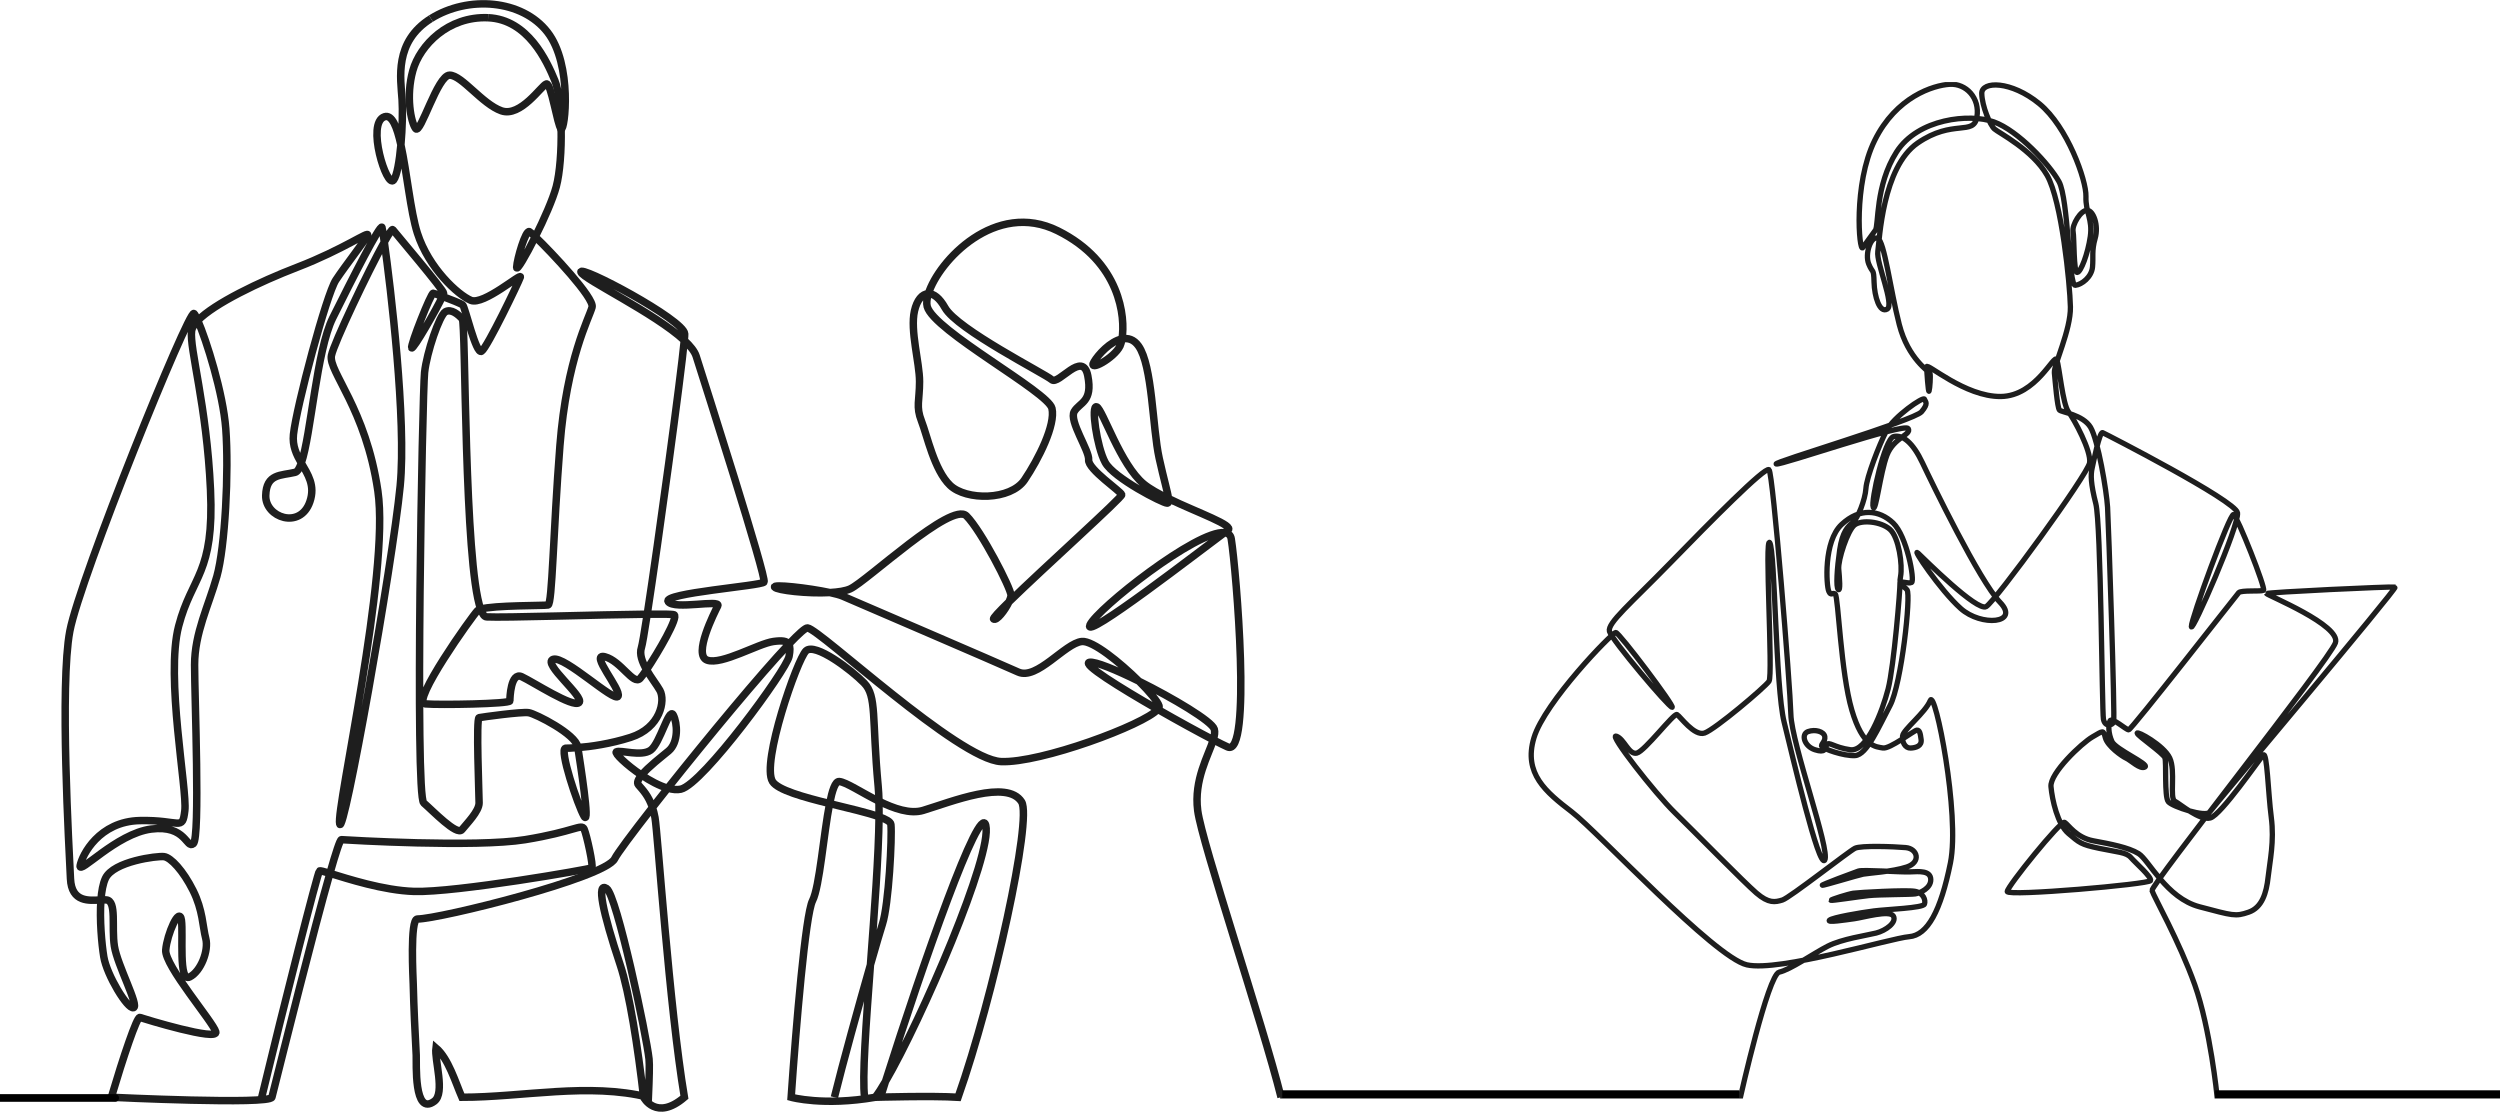 <svg xmlns="http://www.w3.org/2000/svg" width="375" height="167" viewBox="0 0 375 167" fill="none"><g clip-path="url(#clip0_361_21578)"><path d="M125.16 164.59C126.415 159.492 128.852 150.713 130.566 144.721C131.429 141.706 132.11 139.396 132.364 138.616C133.318 135.688 133.828 125.567 133.636 123.658C133.598 123.273 132.924 122.894 131.858 122.511C130.092 121.875 127.251 121.231 124.442 120.535C120.529 119.567 116.677 118.502 115.879 117.23C114.16 114.492 119.57 98.898 120.907 97.625C122.244 96.352 127.717 100.49 129.626 102.462C131.536 104.436 130.773 107.65 131.727 117.961C131.788 118.608 131.826 119.354 131.846 120.186C131.863 120.901 131.866 121.679 131.858 122.511C131.799 128.347 131.156 136.823 130.566 144.721C129.905 153.593 129.312 161.737 129.691 164.59" stroke="#1E1E1E" stroke-width="1.122" stroke-miterlimit="10"></path><path d="M131.305 164.59C123.506 165.939 118.673 164.59 118.673 164.59C119.42 153.823 120.816 137.195 121.883 135.093C122.946 132.996 123.537 125.097 124.442 120.535C124.837 118.545 125.292 117.191 125.871 117.229C126.897 117.297 129.243 118.907 131.846 120.186C134.091 121.289 136.528 122.147 138.474 121.558C142.675 120.284 151.077 116.847 153.241 120.284C154.843 122.828 149.051 149.44 143.713 164.59C139.874 164.341 131.305 164.59 131.305 164.59" stroke="#1E1E1E" stroke-width="1.122" stroke-miterlimit="10"></path><path d="M131.305 164.59C131.736 164.006 132.25 163.2 132.825 162.216C138.478 144.358 146.99 120.172 147.862 123.785C148.923 128.178 138.206 153.001 132.825 162.216C132.57 163.021 132.321 163.814 132.079 164.59" stroke="#1E1E1E" stroke-width="1.122" stroke-miterlimit="10"></path><path d="M73.212 2.66C67.229 2.405 62.986 6.775 61.925 10.595C60.864 14.414 61.628 18.317 62.349 19.294C63.071 20.269 65.617 11.274 67.442 11.274C69.267 11.274 72.321 15.602 75.207 16.62C78.092 17.639 81.232 12.801 81.953 12.589C82.675 12.377 83.608 18.826 84.16 19.336C84.164 19.34 84.168 19.343 84.172 19.346C84.228 22.547 83.985 25.939 83.439 27.992C82.941 29.866 81.585 32.929 80.295 35.518C79.823 35.064 79.501 34.78 79.408 34.739C78.835 34.484 77.562 38.812 77.498 40.085C77.464 40.761 78.838 38.441 80.295 35.518C82.733 37.857 89.174 44.709 88.813 46.069C88.382 47.692 85.009 53.771 83.99 66.819C82.972 79.867 82.844 90.623 82.208 90.751C81.633 90.866 74.143 90.773 72.096 91.365C71.879 91.427 71.722 91.498 71.642 91.578C70.814 92.406 61.586 105.39 63.75 105.581C65.914 105.772 76.48 105.581 76.48 105.136C76.48 104.69 76.607 100.743 78.261 101.507C79.916 102.271 85.963 106.218 86.855 105.39C87.745 104.563 81.254 99.471 82.972 98.897C84.69 98.325 92.201 105.454 92.71 104.435C93.219 103.417 88.318 97.879 90.737 98.516C93.155 99.152 95.001 102.844 96.02 101.762C96.217 101.553 96.561 101.082 96.982 100.456C98.739 97.842 101.831 92.523 101.112 92.214C100.898 92.123 99.353 92.104 97.084 92.127C89.934 92.199 75.588 92.678 72.978 92.533C72.651 92.515 72.359 92.1 72.096 91.365C69.606 84.38 69.87 48.427 69.351 47.851C68.778 47.214 67.696 46.26 66.804 46.769C65.914 47.278 64.004 52.879 63.686 55.871C63.367 58.862 62.222 119.297 63.559 120.443C64.895 121.589 68.524 125.408 69.287 124.453C70.051 123.499 71.865 121.684 71.865 120.443C71.865 119.203 71.388 107.746 71.865 107.649C72.342 107.554 78.261 106.732 79.312 106.904C80.362 107.077 86.377 110.132 86.663 112.042C86.668 112.074 86.673 112.107 86.679 112.144C85.818 112.214 85.179 112.232 84.849 112.232C83.799 112.232 86.663 120.825 87.618 122.448C88.557 124.044 87.003 114.284 86.679 112.144C88.563 111.991 91.508 111.592 94.588 110.609C99.075 109.177 99.839 105.072 98.979 103.544C98.541 102.765 97.656 101.638 96.982 100.456C96.335 99.319 95.883 98.13 96.211 97.148C96.338 96.766 96.655 94.906 97.084 92.127C98.758 81.286 102.142 56.474 102.642 51.056C102.688 50.557 102.71 50.223 102.703 50.079C102.608 47.978 86.759 39.576 87.141 40.818C87.458 41.847 98.218 46.949 102.642 51.056C103.552 51.901 104.194 52.703 104.422 53.42C105.759 57.621 115.051 86.741 114.606 87.314C114.16 87.887 99.33 88.968 100.221 90.242C101.112 91.515 108.177 89.859 107.668 90.878C107.159 91.896 103.913 98.261 106.077 99.025C108.241 99.789 113.715 96.543 116.006 96.224C117.322 96.042 118.029 96.132 118.32 96.628C118.536 96.996 118.523 97.586 118.361 98.453C117.979 100.489 105.44 117.611 102.13 118.375C101.561 118.506 100.882 118.436 100.152 118.227C98.901 117.872 97.499 117.111 96.235 116.269C97.238 115.044 99.268 113.493 100.284 112.646C101.812 111.373 101.621 108.445 100.985 107.236C100.348 106.026 99.011 111.501 97.611 112.519C96.211 113.537 93.092 112.455 92.456 112.774C92.117 112.943 93.949 114.742 96.235 116.269C95.732 116.885 95.488 117.418 95.765 117.738C96.425 118.499 97.287 119.381 97.867 121.127C98.015 121.572 98.144 122.072 98.248 122.64C98.648 124.842 100.389 151.037 102.661 164.59C98.413 168.222 96.541 164.59 96.541 164.59C95.694 157.175 94.431 148.935 93.029 144.726C90.355 136.706 89.464 132.25 90.991 133.269C92.519 134.287 96.975 155.291 97.356 158.856C97.444 159.676 97.384 161.747 97.259 164.59H97.255C88.31 162.349 78.41 164.59 69.286 164.589C68.292 162.308 67.273 158.793 65.392 157.188C65.159 159.012 66.807 163.951 65.145 165.189C62.034 167.509 62.495 159.439 62.434 158.285C62.244 154.732 62.074 151.176 61.986 147.619C61.969 146.924 61.472 137.852 62.604 137.852C65.915 137.852 90.801 131.678 92.201 128.813C92.587 128.025 94.809 125.04 97.867 121.127C98.587 120.206 99.354 119.235 100.153 118.227C106.188 110.627 114.117 101.049 118.321 96.628C119.8 95.072 120.819 94.155 121.13 94.188C122.944 94.379 143.758 113.951 150.154 114.237C156.054 114.502 171.667 108.704 173.664 106.402C173.832 106.207 173.904 106.038 173.864 105.9C173.68 105.256 172.453 103.785 170.839 102.179C167.979 99.332 163.907 96.062 162.28 96.224C159.734 96.479 155.533 102.08 152.732 100.808C149.932 99.535 128.291 90.242 126.382 89.414C125.991 89.245 125.312 89.062 124.483 88.884C121.265 88.192 115.793 87.572 116.198 88.078C116.568 88.541 121.093 89.073 124.483 88.884C125.747 88.813 126.854 88.643 127.527 88.332C130.01 87.186 142.739 75.156 144.967 77.384C147.195 79.612 151.65 88.268 151.65 89.287C151.65 89.53 151.534 89.885 151.35 90.28C149.839 91.758 148.911 92.75 149.041 92.852C149.477 93.191 150.762 91.537 151.35 90.28C156.487 85.252 168.361 74.596 168.263 74.202C168.136 73.693 163.171 70.383 163.298 68.983C163.425 67.582 160.307 63.127 161.135 61.727C161.962 60.326 163.935 60.326 163.171 56.38C162.407 52.434 158.779 57.844 157.761 56.953C156.742 56.061 143.567 49.41 141.753 46.164C140.926 44.683 140.038 44.036 139.255 44.054C138.32 44.072 137.533 45.032 137.17 46.642C136.502 49.601 137.934 54.375 137.934 57.239C137.934 60.103 137.361 60.963 138.22 63.159C139.08 65.354 140.13 70.51 142.517 72.801C144.904 75.093 151.587 75.093 153.688 71.974C155.788 68.855 158.365 63.731 157.792 61.249C157.22 58.767 140.034 49.601 139.08 45.973C138.951 45.483 139.017 44.821 139.255 44.054C140.776 39.146 149.321 29.988 158.652 34.612C168.084 39.286 168.832 47.61 168.297 50.84C166.537 51.202 164.726 53.203 164.094 54.28C163.139 55.903 167.149 53.706 168.008 51.893C168.117 51.665 168.22 51.305 168.297 50.84C169.19 50.657 170.07 50.896 170.777 51.893C172.878 54.853 172.867 64.145 173.875 68.728C174.558 71.835 175.158 73.831 175.275 74.793C173.795 74.076 172.458 73.335 171.573 72.611C168.072 69.747 165.399 61.408 164.507 61.026C163.617 60.645 164.507 67.01 165.78 69.364C167.054 71.719 174.437 75.475 175.073 75.475C175.278 75.475 175.331 75.251 175.275 74.793C179.648 76.914 185.269 78.835 184.175 79.549C184.083 79.609 183.914 79.729 183.681 79.901C179.581 79.449 164.554 91.333 163.489 93.742C162.357 96.306 180.217 82.447 183.681 79.901C184.238 79.962 184.593 80.251 184.684 80.821C185.448 85.595 187.772 113.665 184.143 112.042C183.666 111.829 182.92 111.458 181.989 110.975C179.852 109.867 176.739 108.165 173.664 106.402C167.885 103.089 162.235 99.56 163.425 99.343C164.273 99.189 167.387 100.468 170.839 102.179C175.945 104.709 181.791 108.185 182.139 109.368C182.265 109.796 182.184 110.334 181.989 110.975C181.28 113.294 179.058 116.95 179.656 121.589C180.287 126.48 189.396 153.479 192.161 164.59" stroke="#1E1E1E" stroke-width="1.122" stroke-miterlimit="10"></path><path d="M64.641 2.787C70.2 -0.692 78.304 -0.098 82.123 4.824C85.914 9.709 84.729 19.695 84.173 19.346C84.12 16.328 83.803 13.48 83.226 12.08C82.038 9.194 79.195 2.914 73.212 2.66" stroke="#1E1E1E" stroke-width="1.122" stroke-miterlimit="10"></path><path d="M39.253 164.59C42.588 150.722 47.666 130.809 47.922 130.638C48.02 130.573 48.589 130.729 49.485 131.001C50.367 127.905 51.009 125.935 51.211 125.949C52.102 126.012 71.387 127.158 78.771 125.949C86.154 124.74 87.236 123.499 87.618 124.358C88 125.217 89.05 129.99 88.764 130.182C88.478 130.373 68.332 133.905 62.127 133.714C57.505 133.572 52.102 131.795 49.485 131.001C47.017 139.657 42.666 157.112 40.786 164.59C40.499 165.731 16.697 164.59 16.697 164.59C18.479 158.614 20.531 152.469 20.977 152.618C21.741 152.873 32.752 156.246 32.371 154.783C31.988 153.318 24.669 144.853 24.86 142.498C25.05 140.143 26.918 135.857 27.214 138.021C27.512 140.185 26.748 147.399 28.445 146.55C30.142 145.702 31.33 142.562 30.864 140.779C30.397 138.997 30.44 136.536 28.954 133.566C27.469 130.596 25.623 128.622 24.605 128.495C23.587 128.367 17.031 129.195 15.821 131.741C15.449 132.525 15.239 133.684 15.141 134.992C14.92 137.931 15.258 141.622 15.567 143.516C16.012 146.253 19.131 151.409 20.022 151.154C20.913 150.9 17.603 144.789 17.158 141.925C16.713 139.061 17.54 135.115 15.949 134.987C15.716 134.969 15.442 134.977 15.141 134.992C13.381 135.08 10.734 135.393 10.571 131.805C10.379 127.604 8.947 102.685 10.475 94.665C12.002 86.645 28.328 46.355 29.092 47.023C29.219 47.135 29.421 47.507 29.673 48.081C29.135 48.64 28.805 49.163 28.742 49.633C28.392 52.243 31.002 60.772 31.575 73.47C32.148 86.168 28.806 86.264 26.801 93.902C24.796 101.539 28.106 118.46 27.724 121.599C27.342 124.74 27.087 122.958 20.977 123.085C14.867 123.212 12.32 128.262 12.024 129.832C11.726 131.402 17.445 125.026 22.695 124.358C27.947 123.69 27.947 127.413 28.997 126.554C30.047 125.694 29.188 104.499 29.188 99.725C29.188 94.952 31.288 90.846 32.529 86.455C33.771 82.062 34.343 70.701 33.866 64.304C33.468 58.967 30.943 50.971 29.673 48.081C32.123 45.539 38.902 42.278 44.591 40.086C51.529 37.412 55.539 34.484 55.125 35.312C54.712 36.139 51.815 39.831 50.383 41.995C48.951 44.16 44.463 61.026 44.018 65.164C43.832 66.89 44.481 68.203 45.196 69.452C44.916 70.264 44.614 70.768 44.273 70.85C42.151 71.359 39.944 71.02 39.859 74.329C39.775 77.639 45.036 79.464 46.479 75.263C47.32 72.815 46.194 71.195 45.196 69.452C46.657 65.21 47.494 52.56 49.916 47.681C52.802 41.868 57.087 33.466 57.3 34.103C57.335 34.207 57.462 35.002 57.645 36.309C55.201 40.713 50.086 51.466 49.715 53.325C49.237 55.712 54.87 61.249 56.684 73.661C58.498 86.072 50.383 121.303 50.956 123.594C51.529 125.885 58.88 84.736 60.026 72.897C60.984 62.999 58.582 42.977 57.645 36.309C58.339 35.058 58.819 34.32 58.912 34.442C59.336 34.994 66.55 43.481 66.55 43.99C66.55 44.05 66.486 44.215 66.373 44.461C65.677 44.202 65.104 44.005 64.98 43.99C64.641 43.947 61.543 51.755 61.755 52.179C61.942 52.554 65.529 46.294 66.373 44.461C67.578 44.909 69.151 45.541 69.393 45.729C69.775 46.026 71.387 53.24 72.236 52.689C73.085 52.136 77.795 42.334 78.05 41.571C78.304 40.807 72.533 45.856 70.624 45.05C68.714 44.245 64.301 40.255 62.603 34.952C61.585 31.767 61.024 25.8 60.134 21.731C59.541 19.023 58.801 17.155 57.681 17.511C54.881 18.402 58.021 28.332 59.039 27.017C59.546 26.362 59.915 24.166 60.134 21.731C60.354 19.27 60.419 16.566 60.313 14.966C60.1 11.783 59.081 6.267 64.641 2.787" stroke="#1E1E1E" stroke-width="1.122" stroke-miterlimit="10"></path><path d="M131.305 164.59C130.682 165.431 130.23 164.47 130.009 164.261C129.866 164.125 129.761 165.119 129.691 164.59H131.305Z" fill="#1E1E1E"></path><path d="M17.279 164.696L-8.347 164.696" stroke="black" stroke-width="1.152" stroke-linecap="round"></path></g><g clip-path="url(#clip1_361_21578)"><path d="M192.02 164.463H261.09C261.09 164.463 265.207 146.184 266.882 145.82C268.558 145.455 272.019 143.015 274.168 141.923C276.318 140.83 279.961 140.32 281.418 139.956C282.875 139.592 284.551 138.354 284.004 137.407C283.458 136.46 279.487 137.626 278.139 137.808C276.791 137.99 273.986 138.427 274.423 138.026C274.86 137.626 279.086 136.897 281.09 136.642C283.094 136.388 288.449 136.206 288.667 135.623C288.886 135.04 288.521 133.911 287.21 133.693C285.898 133.474 278.795 133.863 278.005 133.984C277.216 134.106 274.617 134.931 274.642 135.04C274.666 135.15 278.746 134.506 280.312 134.336C281.879 134.166 286.593 134.19 287.283 134.082C287.973 133.974 289.663 133.244 289.614 131.909C289.566 130.574 287.914 130.719 286.493 130.78C285.073 130.841 279.45 130.428 278.77 130.659C278.09 130.889 273.16 132.734 273.33 132.795C273.5 132.856 278.661 131.278 279.475 131.12C280.288 130.962 283.822 130.768 286.008 130.052C288.193 129.336 287.647 127.296 285.85 127.139C284.052 126.981 279.159 126.811 278.26 127.236C277.361 127.661 268.449 134.677 267.356 135.005C266.263 135.333 265.316 135.551 263.457 133.949C261.599 132.346 254.204 124.808 251.217 121.894C248.23 118.981 241.235 110.022 242.437 110.423C243.639 110.823 244.295 113.227 245.497 112.972C246.699 112.717 251.071 106.926 251.545 107.182C252.018 107.436 254.131 110.496 255.698 109.95C257.264 109.403 264.732 103.103 265.351 102.193C265.97 101.282 264.659 80.233 265.461 81.398C266.262 82.564 266.335 103.103 267.61 108.274C268.885 113.446 272.838 130.435 273.712 129.014C274.587 127.594 268.739 111.534 268.63 107.164C268.521 102.793 265.953 70.946 265.352 70.455C264.751 69.963 256.554 78.266 250.543 84.439C244.532 90.612 241.09 93.453 241.418 94.709C241.746 95.965 250.343 106.126 250.817 106.089C251.29 106.053 242.875 94.873 242.365 94.873C241.855 94.873 231.691 105.324 230.088 110.678C228.486 116.031 231.873 118.799 235.772 121.785C239.67 124.771 257.192 143.636 262.037 144.728C266.882 145.821 283.604 140.723 286.372 140.504C289.141 140.285 291.108 136.644 292.565 129.433C294.022 122.223 290.27 103.249 289.541 105.07C288.813 106.891 285.498 109.44 285.388 110.386C285.279 111.333 285.789 112.244 286.59 112.207C287.392 112.171 288.29 111.904 288.169 110.933C288.048 109.962 287.926 109.477 287.513 109.525C287.101 109.574 283.457 112.39 282.437 112.196C281.417 112.001 279.426 112.123 277.775 106.514C276.123 100.906 275.735 89.483 275.297 89.119C274.86 88.755 274.678 89.519 274.314 88.682C273.949 87.844 273.512 81.216 276.244 78.667C278.976 76.118 281.891 76.482 283.967 78.449C286.044 80.415 287.246 87.116 286.736 87.371C286.226 87.626 284.914 87.007 284.988 87.516C285.06 88.026 284.095 99.953 283.221 103.34C282.346 106.727 280.033 112.803 277.556 112.462C275.079 112.122 274.302 111.151 274.01 111.734C273.719 112.317 273.84 112.972 272.237 112.462C270.635 111.952 270.124 110.132 271.193 109.743C272.262 109.355 273.597 109.719 273.719 110.496C273.84 111.273 273.015 111.686 273.282 112.001C273.549 112.317 276.488 113.433 278.261 113.336C280.033 113.239 281.782 109.088 283.506 105.834C285.231 102.581 286.664 89.252 286.056 88.475C285.449 87.698 284.769 88.111 285.085 86.46C285.401 84.809 284.842 80.585 283.482 79.395C282.122 78.205 279.232 77.939 278.188 78.74C277.144 79.541 275.686 84.008 275.808 85.368C275.929 86.727 276.099 88.742 275.735 88.426C275.371 88.111 275.553 85.258 275.954 82.49C276.355 79.722 277.193 78.958 277.921 78.375C278.649 77.792 279.779 74.988 279.888 73.276C279.998 71.565 281.855 66.794 282.948 64.646C284.041 62.497 288.522 59.438 288.667 59.875C288.813 60.312 289.323 60.458 288.23 61.769C287.138 63.08 265.681 69.417 266.446 69.599C267.211 69.781 285.644 63.371 286.227 64.282C286.81 65.192 284.065 65.605 283.045 68.276C282.026 70.946 281.37 76.968 280.981 76.093C280.593 75.219 282.706 65.823 284.041 65.484C285.377 65.144 286.931 66.382 288.364 69.417C289.797 72.451 296.937 87.17 299.997 90.339C303.057 93.507 297.21 94.053 294.096 91.267C290.981 88.481 286.664 81.981 287.702 82.964C288.74 83.947 296.555 91.759 297.921 90.994C299.287 90.229 313.166 71.165 313.44 69.417C313.713 67.669 311.144 62.916 310.27 61.769C309.396 60.622 308.904 54.995 308.522 53.957C308.14 52.92 305.462 59.42 300.107 59.475C294.752 59.529 288.972 54.34 288.996 55.02C289.02 55.7 289.239 59.026 289.36 58.661C289.481 58.297 289.603 56.355 289.506 56.039C289.409 55.724 286.227 53.879 284.891 48.683C283.556 43.487 282.657 36.095 281.637 35.73C280.617 35.366 279.706 38.097 280.307 39.59C280.909 41.084 281.054 40.155 281.109 42.322C281.163 44.489 281.945 47.024 283.076 46.364C284.206 45.705 281.418 39.408 281.673 37.715C281.928 36.022 282.366 25.097 287.647 21.454C292.93 17.813 296.063 20.435 296.536 17.558C297.01 14.681 294.897 12.496 292.456 12.641C290.015 12.787 284.423 14.517 281.199 21.072C277.975 27.627 278.868 37.915 279.414 37.15C279.961 36.385 280.798 35.22 281.309 34.528C281.819 33.836 281.272 27.827 284.478 22.802C287.684 17.776 295.443 16.975 299.086 18.286C302.729 19.597 307.428 24.677 308.849 27.245C310.27 29.812 310.307 42.904 311.29 42.795C312.274 42.686 313.731 41.557 313.876 40.064C314.022 38.571 313.731 37.624 314.277 35.73C314.823 33.836 314.022 31.578 313.075 31.542C312.128 31.506 310.78 33.727 310.962 34.711C311.144 35.694 311.035 40.901 311.581 40.865C312.127 40.829 313.184 38.061 313.548 35.475C313.912 32.89 312.82 31.87 312.892 29.466C312.965 27.063 310.124 19.015 305.898 15.555C301.672 12.095 297.228 12.132 297.264 14.025C297.301 15.919 298.503 18.76 299.159 19.342C299.814 19.925 304.878 22.474 307.064 26.298C309.25 30.122 310.488 42.577 310.561 46.036C310.634 49.496 308.048 54.776 308.157 55.905C308.266 57.034 308.594 61.186 308.922 61.514C309.25 61.842 312.455 62.206 313.585 64.099C314.714 65.993 315.989 73.677 316.135 76.081C316.281 78.484 317.264 107.764 317.045 108.31C316.827 108.856 315.734 109.075 315.515 107.873C315.297 106.672 315.151 78.618 314.374 75.559C313.597 72.5 313.597 71.213 313.815 70.242C314.034 69.271 314.932 64.707 315.394 64.9C315.855 65.095 335.333 75.098 335.624 76.918C335.916 78.739 328.776 95.054 328.703 93.998C328.63 92.942 334.49 76.911 335.042 77.173C335.593 77.435 339.923 88.345 339.522 88.549C339.122 88.754 336.171 88.499 335.807 88.899C335.443 89.3 319.705 109.475 319.305 109.475C318.904 109.475 316.776 107.516 316.499 108.128C316.223 108.74 316.245 110.021 316.791 111.223C317.337 112.425 322.438 114.61 321.745 115.047C321.053 115.484 319.596 114.027 318.94 113.736C318.285 113.445 316.135 111.915 315.807 110.677C315.479 109.439 315.516 109.585 313.877 110.532C312.237 111.478 307.465 115.994 307.647 117.997C307.829 120 308.631 123.642 310.27 125.026C311.909 126.41 312.092 126.665 314.86 127.247C317.629 127.83 318.94 127.83 319.632 128.631C320.324 129.432 322.765 131.544 322.583 132.09C322.401 132.637 301.09 134.494 301.09 133.729C301.09 132.965 309.141 123.023 309.687 123.35C310.234 123.678 311.436 125.645 313.986 126.118C316.536 126.592 319.268 127.102 320.798 128.048C322.329 128.995 324.951 134.713 329.942 136.024C334.933 137.335 335.297 137.517 337.301 136.825C339.305 136.132 339.961 133.948 340.216 131.58C340.47 129.213 341.163 126.227 340.689 122.585C340.216 118.944 340.07 112.644 339.487 113.262C338.904 113.881 333.148 122.257 331.545 122.695C329.942 123.132 327.065 120.619 326.227 120.182C325.389 119.745 326.372 115.63 325.462 113.7C324.551 111.77 320.507 109.585 320.58 109.985C320.653 110.386 324.478 112.971 324.733 113.664C324.988 114.356 324.624 119.49 325.243 120.255C325.863 121.02 330.89 122.622 331.436 121.821C331.983 121.02 359.669 88.171 359.268 88.062C358.868 87.953 339.961 88.827 339.997 89.045C340.034 89.264 351.254 93.816 350.307 96.438C349.359 99.06 322.584 132.783 322.803 133.584C323.021 134.385 326.883 141.159 329.214 147.714C331.546 154.269 332.566 164.464 332.566 164.464H391.144" stroke="#1E1E1E" stroke-width="0.798" stroke-miterlimit="10"></path></g><path d="M192.341 164.121H260.869" stroke="black" stroke-width="1.152"></path><path d="M332.276 164.121H387.559" stroke="black" stroke-width="1.152"></path><defs><clipPath id="clip0_361_21578"><rect width="211.917" height="167" fill="white" transform="translate(-19)"></rect></clipPath><clipPath id="clip1_361_21578"><rect width="199.123" height="152.472" fill="white" transform="translate(192.02 12.312)"></rect></clipPath></defs></svg>